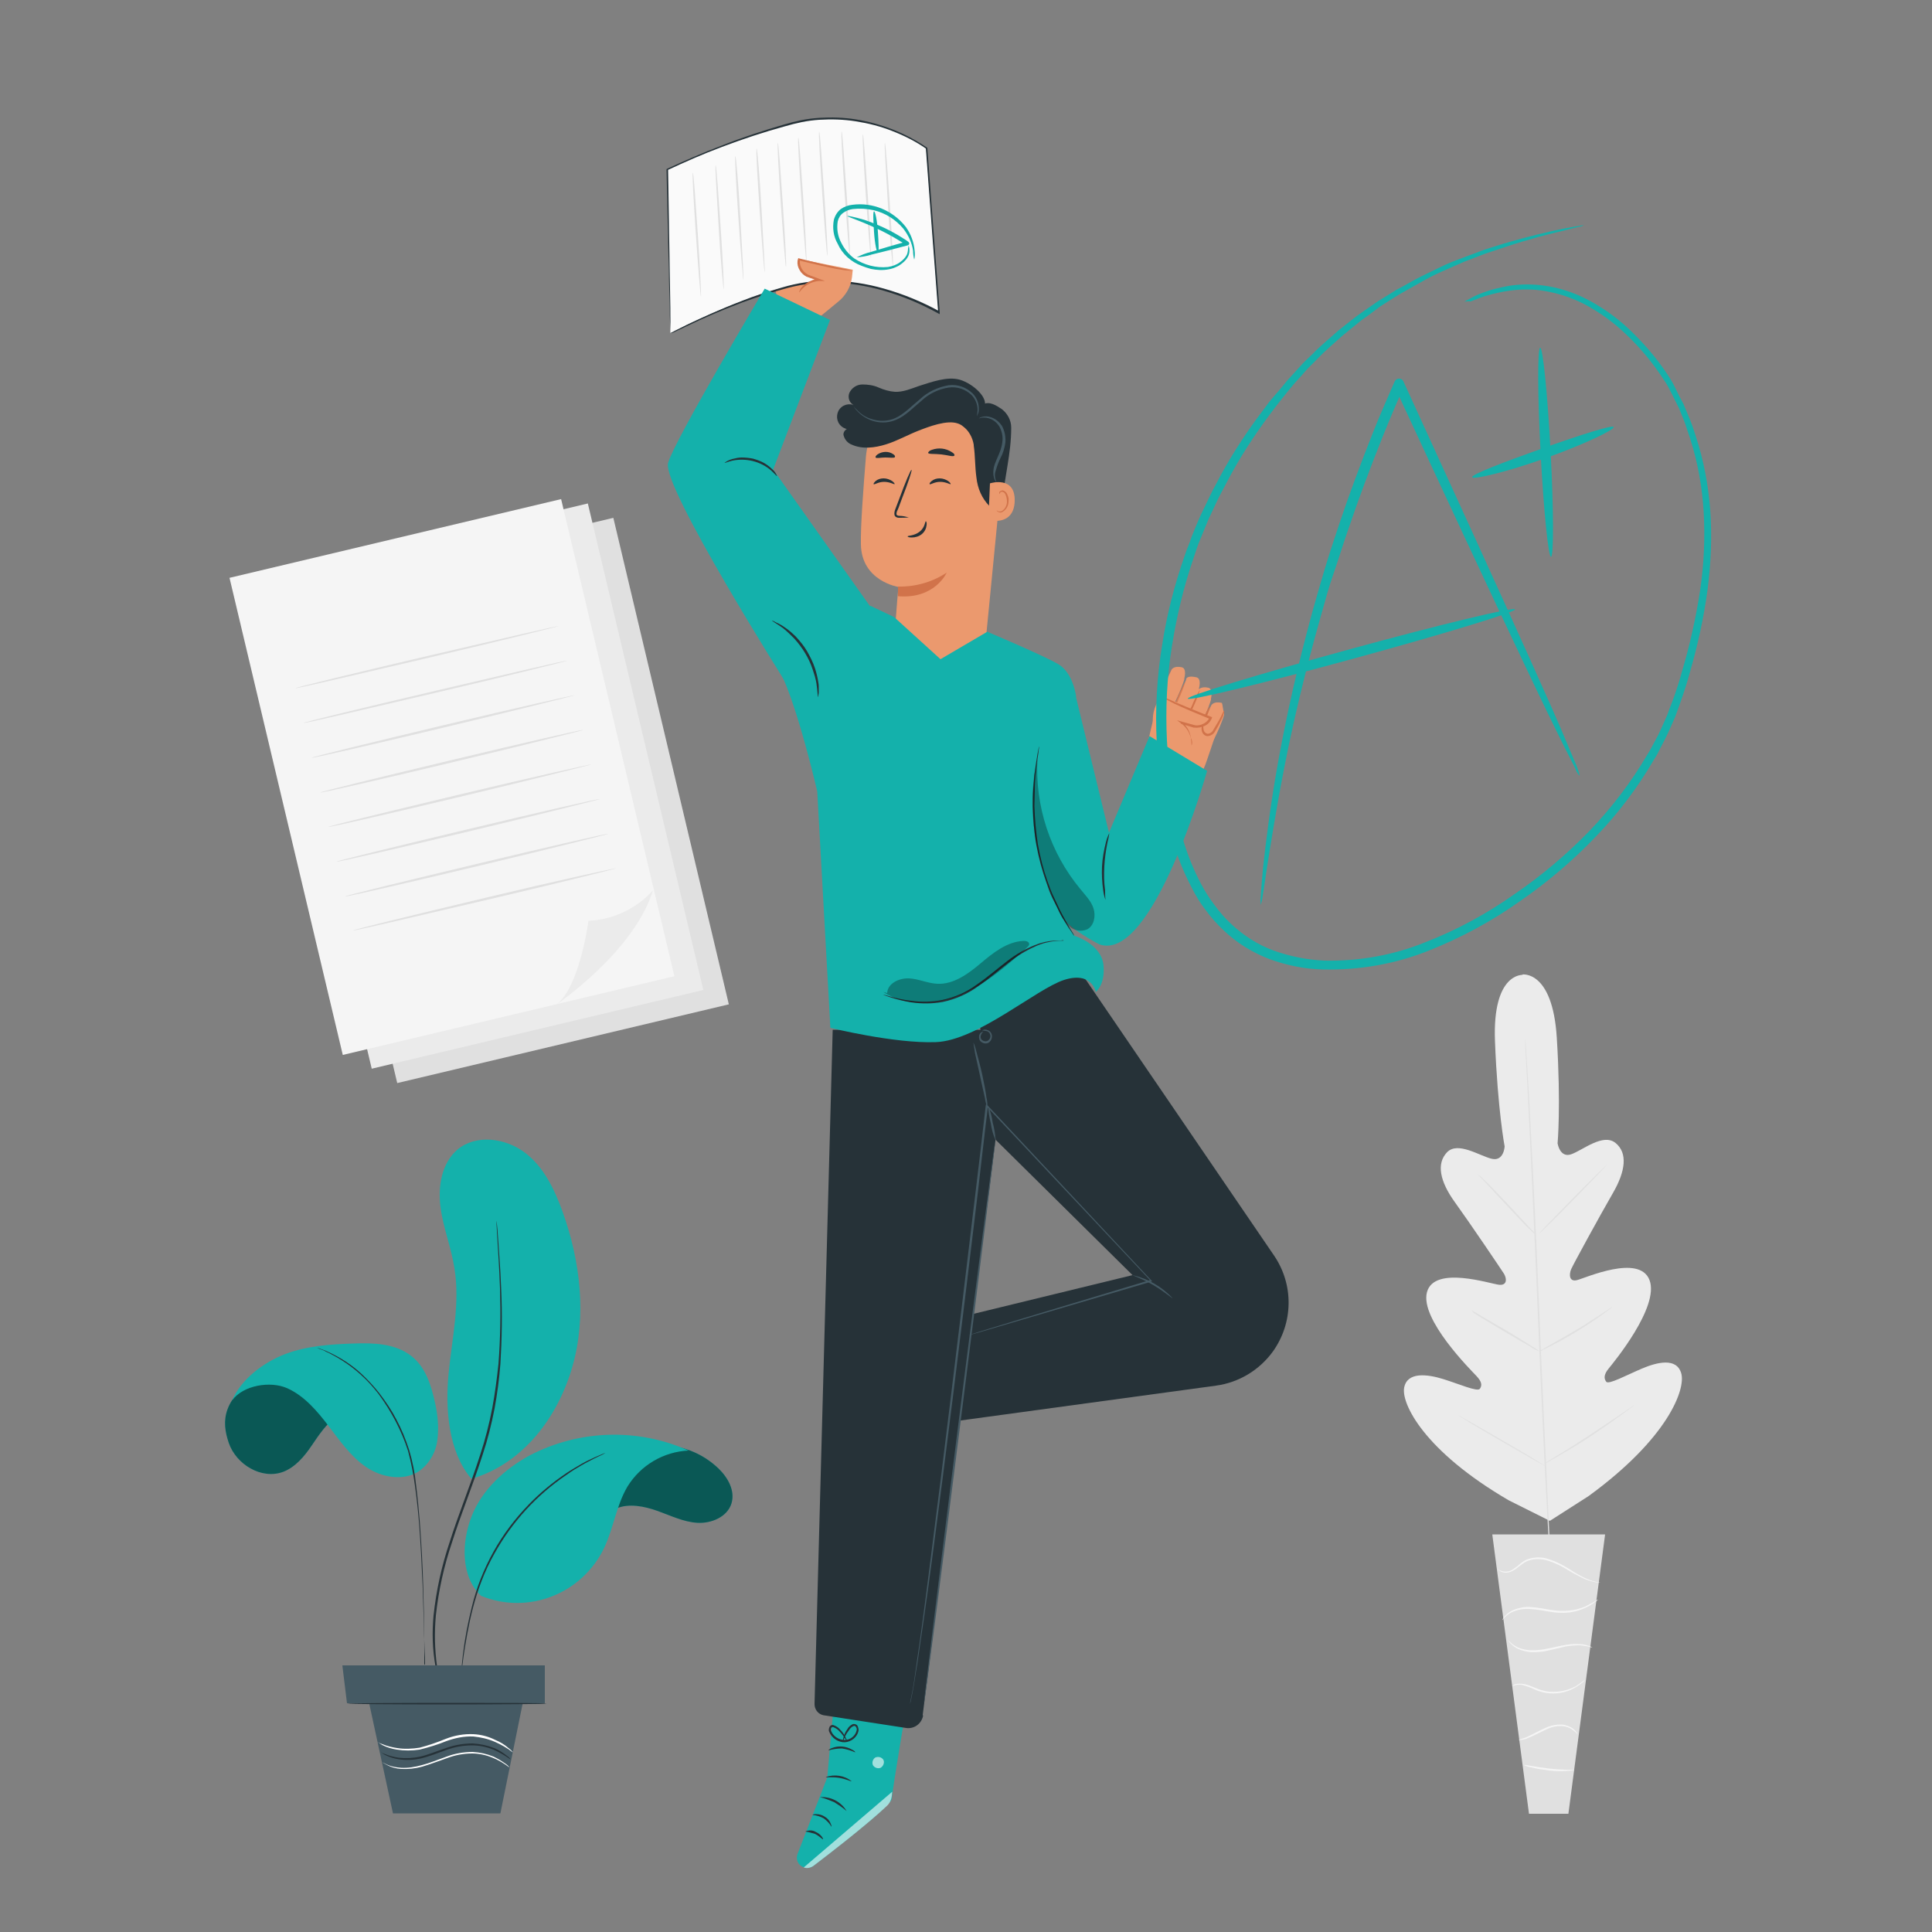 <?xml version="1.0" encoding="UTF-8"?> <!-- Generator: Adobe Illustrator 21.1.0, SVG Export Plug-In . SVG Version: 6.00 Build 0) --> <svg xmlns="http://www.w3.org/2000/svg" xmlns:xlink="http://www.w3.org/1999/xlink" id="Layer_1" x="0px" y="0px" viewBox="0 0 500 500" style="enable-background:new 0 0 500 500;" xml:space="preserve"><rect x="0" y="0" width="500" height="500" fill="#808080" stroke="none"/> <style type="text/css"> .st0{fill:#EBEBEB;} .st1{fill:#E0E0E0;} .st2{fill:#F5F5F5;} .st3{fill:#14B1AB;} .st4{opacity:0.6;} .st5{fill:#FFFFFF;} .st6{fill:#263238;} .st7{fill:#EB996E;} .st8{fill:#D1734A;} .st9{opacity:0.78;} .st10{fill:#455A64;} .st11{fill:#FAFAFA;} .st12{opacity:0.3;} .st13{opacity:0.5;} </style> <g id="freepik--background-complete--inject-34"> <path class="st0" d="M394.1,252.3c0,0-7.9-0.6-7.2,17.2s2.5,27.2,2.5,27.2s-0.2,3.9-3.3,3.2s-8.8-4.6-11.6-1.7s-1.9,7.5,2,12.9 s12,17.4,12.7,18.5s1,3.1-1.2,2.9s-16.8-5.1-18.7,1.9s11.4,20.2,12.8,21.7s1.5,2.4,0.9,3.3s-5.3-1.2-9.5-2.5s-9.3-1.9-10.1,2.2 s5.1,16.4,27.1,29.2l10.6,5.3l10-6.4c20.6-15,25.2-27.7,24-31.8s-6.2-2.9-10.2-1.2s-8.6,4.2-9.2,3.4s-0.7-1.8,0.6-3.4 s13.2-16,10.6-22.9s-16.7-0.5-18.8,0s-2-1.6-1.5-2.8s7.5-14,10.8-19.7s3.9-10.4,0.7-13s-8.4,1.8-11.4,2.9s-3.6-2.8-3.6-2.8 s0.9-9.6-0.2-27.3s-9-16.4-9-16.4"></path> <path class="st1" d="M394.7,268.2c0,0,0,0.1,0,0.4s0,0.6,0.1,1.1c0.1,1,0.2,2.4,0.3,4.2c0.2,3.6,0.6,8.9,0.9,15.4 c0.7,13,1.6,31,2.4,51s1.7,37.9,2.3,51c0.3,6.5,0.6,11.8,0.8,15.4c0.1,1.8,0.2,3.2,0.2,4.2c0,0.5,0,0.8,0,1.1c0,0.1,0,0.2,0,0.4 c0,0,0-0.1,0-0.4s0-0.6-0.1-1.1c-0.1-1-0.2-2.4-0.3-4.2c-0.2-3.6-0.6-8.9-0.9-15.4c-0.7-13-1.6-31.1-2.4-51s-1.7-37.9-2.3-51 c-0.3-6.5-0.6-11.8-0.8-15.4c-0.1-1.8-0.2-3.2-0.2-4.2c0-0.5,0-0.8,0-1.1C394.7,268.5,394.7,268.3,394.7,268.2z"></path> <path class="st1" d="M382.4,303.9c0.2,0.2,0.5,0.3,0.7,0.5c0.4,0.4,1,0.9,1.7,1.6c1.4,1.4,3.3,3.4,5.3,5.5l5.2,5.6l1.6,1.7 c0.2,0.2,0.4,0.4,0.5,0.6c-0.2-0.2-0.5-0.3-0.7-0.5c-0.4-0.4-1-0.9-1.7-1.6c-1.4-1.4-3.2-3.4-5.3-5.6l-5.2-5.6l-1.6-1.7 C382.7,304.3,382.5,304.1,382.4,303.9z"></path> <path class="st1" d="M398.4,319.2c-0.1-0.1,3.8-4.1,8.6-9s8.8-8.8,8.9-8.8s-3.8,4.1-8.6,9S398.4,319.3,398.4,319.2z"></path> <path class="st1" d="M398.3,349.8c0.2-0.2,0.5-0.3,0.7-0.5l2.1-1.2c1.7-1,4.1-2.3,6.8-3.9s4.9-3.1,6.6-4.2l2-1.3 c0.2-0.2,0.5-0.3,0.8-0.5c0,0-0.2,0.2-0.7,0.6s-1.1,0.8-1.9,1.4c-1.6,1.2-3.9,2.7-6.5,4.3s-5,2.9-6.8,3.8c-0.9,0.5-1.6,0.8-2.1,1 C398.9,349.7,398.6,349.8,398.3,349.8z"></path> <path class="st1" d="M380.8,339.1c0.3,0.1,0.5,0.2,0.7,0.4c0.5,0.2,1.1,0.6,1.9,1.1c1.6,0.9,3.8,2.2,6.2,3.6s4.6,2.8,6.2,3.8 c0.8,0.5,1.4,0.9,1.9,1.2c0.2,0.1,0.5,0.3,0.6,0.5c-0.3-0.1-0.5-0.2-0.7-0.3c-0.5-0.2-1.1-0.6-1.9-1.1c-1.6-0.9-3.8-2.2-6.2-3.6 s-4.6-2.8-6.2-3.7c-0.8-0.5-1.4-0.9-1.9-1.2C381.2,339.5,381,339.3,380.8,339.1z"></path> <path class="st1" d="M377.3,366.2c0.3,0.1,0.6,0.3,0.9,0.5l2.5,1.4c2.1,1.2,4.9,2.8,8,4.6s6,3.5,8,4.7l2.4,1.5 c0.3,0.2,0.6,0.4,0.9,0.6c-0.3-0.1-0.6-0.3-0.9-0.5l-2.5-1.4c-2.1-1.2-4.9-2.8-8-4.6s-6-3.5-8-4.7l-2.4-1.5 C377.9,366.6,377.6,366.4,377.3,366.2z"></path> <path class="st1" d="M399.5,378.9c0.3-0.2,0.6-0.4,0.9-0.6l2.6-1.6c2.2-1.3,5.2-3.2,8.4-5.3s6.1-4.1,8.2-5.5l2.5-1.7 c0.3-0.2,0.6-0.4,0.9-0.6c-0.3,0.3-0.5,0.5-0.9,0.7c-0.5,0.4-1.4,1.1-2.4,1.8c-2,1.5-4.9,3.5-8.2,5.7s-6.3,3.9-8.5,5.2 c-1.1,0.6-2,1.1-2.6,1.5C400.2,378.6,399.9,378.7,399.5,378.9z"></path> <polygon class="st1" points="415.4,397.1 386.2,397.1 395.7,469.4 405.9,469.4 "></polygon> <path class="st2" d="M387.7,406c0,0,0,0.1,0.2,0.3c0.2,0.2,0.4,0.4,0.7,0.5c1,0.4,2.2,0.2,3.1-0.4c1.2-0.6,2.2-1.9,3.8-2.5 c1.8-0.6,3.6-0.5,5.4,0.1c1.8,0.6,3.4,1.4,5,2.4c1.3,0.8,2.7,1.5,4.1,2.2c1,0.4,2,0.7,3,0.9c0.3,0,0.6,0.1,0.9,0.1 c0.2,0,0.3,0,0.3,0c-1.4-0.2-2.7-0.6-4-1.2c-1.4-0.7-2.7-1.4-4-2.3c-1.6-1-3.3-1.9-5.1-2.5c-1.8-0.7-3.8-0.7-5.7-0.1 c-0.8,0.3-1.5,0.8-2.1,1.3c-0.5,0.5-1.1,0.9-1.7,1.3c-0.8,0.6-1.9,0.8-2.9,0.5C388.3,406.5,387.9,406.3,387.7,406z"></path> <path class="st2" d="M388.8,419.3c0,0,0.2-0.3,0.7-0.8c0.7-0.7,1.5-1.2,2.3-1.5c1.3-0.5,2.7-0.7,4.1-0.6c1.7,0.1,3.4,0.4,5.1,0.7 c1.7,0.3,3.5,0.4,5.2,0.2c1.4-0.2,2.8-0.6,4.1-1.2c0.9-0.4,1.7-0.9,2.5-1.5c0.3-0.2,0.6-0.4,0.8-0.7c-1.1,0.7-2.2,1.3-3.4,1.9 c-1.3,0.5-2.6,0.9-4,1c-1.7,0.2-3.4,0.1-5.1-0.2c-1.7-0.3-3.4-0.6-5.1-0.7c-1.4-0.1-2.9,0.2-4.2,0.7c-0.9,0.4-1.7,0.9-2.4,1.7 c-0.2,0.2-0.3,0.4-0.4,0.6C388.8,419.1,388.8,419.2,388.8,419.3z"></path> <path class="st2" d="M412.1,426.4c-0.2-0.2-0.5-0.3-0.8-0.4c-0.8-0.3-1.6-0.5-2.4-0.5c-1.2-0.1-2.5,0-3.7,0.2 c-1.4,0.2-2.8,0.6-4.4,0.9c-1.4,0.3-2.9,0.5-4.4,0.5c-1.2,0-2.4-0.3-3.5-0.7c-1-0.5-1.9-1.1-2.6-2c0.1,0.3,0.3,0.5,0.5,0.8 c0.6,0.6,1.2,1.1,2,1.5c1.1,0.5,2.3,0.8,3.6,0.9c1.5,0,3-0.1,4.5-0.5c1.5-0.3,3-0.7,4.3-1c1.2-0.2,2.4-0.3,3.6-0.3 C410,425.9,411.1,426.1,412.1,426.4z"></path> <path class="st2" d="M391.3,436.4c0.9-0.4,1.9-0.5,2.8-0.3c1,0.3,2,0.6,3,1.1c3.5,1.6,7.5,1.4,10.8-0.6c0.6-0.4,1.2-0.8,1.8-1.3 c0.2-0.2,0.4-0.4,0.5-0.6c-0.8,0.6-1.6,1.2-2.4,1.7c-2.1,1.1-4.4,1.6-6.8,1.4c-2.8-0.2-4.9-1.8-6.8-2c-0.7-0.1-1.5-0.1-2.2,0.1 C391.5,436.2,391.3,436.4,391.3,436.4z"></path> <path class="st2" d="M393,450.3c0.8,0,1.7-0.1,2.4-0.5c1.5-0.5,3.3-1.6,5.4-2.5c1-0.4,2-0.6,3.1-0.6c0.9,0,1.7,0.2,2.5,0.6 c0.7,0.4,1.3,0.9,1.8,1.5c0-0.2-0.1-0.4-0.3-0.6c-0.4-0.5-0.8-0.9-1.4-1.2c-0.8-0.4-1.7-0.7-2.6-0.7c-1.1,0-2.2,0.2-3.3,0.6 c-2.2,0.9-4,2-5.4,2.6S393,450.2,393,450.3z"></path> <path class="st2" d="M394.4,456.8c0.6,0.3,1.2,0.5,1.9,0.6c1.5,0.4,3.1,0.6,4.6,0.8c1.6,0.2,3.1,0.2,4.7,0.1c0.7,0,1.3-0.1,1.9-0.2 c0-0.1-3,0-6.6-0.4S394.4,456.6,394.4,456.8z"></path> <rect x="86.7" y="142.4" transform="matrix(0.973 -0.231 0.231 0.973 -44.341 35.864)" class="st1" width="88.2" height="129.4"></rect> <rect x="80.1" y="138.7" transform="matrix(0.973 -0.231 0.231 0.973 -43.663 34.219)" class="st0" width="88.2" height="129.4"></rect> <rect x="72.9" y="137.6" transform="matrix(0.973 -0.231 0.231 0.973 -43.32 32.497)" class="st2" width="88.2" height="126.9"></rect> <path class="st0" d="M144.1,259.9c0,0,20-13.6,24.9-29.5c-4.3,4.8-10.3,7.6-16.7,7.9C152.3,238.2,150.1,255.2,144.1,259.9z"></path> <path class="st1" d="M144.6,162c0,0.1-15.2,3.9-34,8.3s-34.1,8-34.1,7.8s15.2-3.9,34-8.3S144.5,161.9,144.6,162z"></path> <path class="st1" d="M146.7,171c0,0.1-15.2,3.9-34,8.3s-34.1,8-34.1,7.8s15.2-3.9,34-8.3S146.7,170.8,146.7,171z"></path> <path class="st1" d="M148.8,179.9c0,0.1-15.2,3.9-34,8.4s-34.1,8-34.1,7.8s15.2-3.9,34-8.4S148.8,179.8,148.8,179.9z"></path> <path class="st1" d="M151,188.9c0,0.1-15.2,3.9-34,8.4s-34.1,8-34.1,7.8s15.2-3.9,34-8.4S150.9,188.7,151,188.9z"></path> <path class="st1" d="M153.1,197.8c0,0.1-15.2,3.9-34,8.4S85,214.2,85,214s15.2-3.9,34-8.4S153.1,197.7,153.1,197.8z"></path> <path class="st1" d="M155.2,206.8c0,0.1-15.2,3.9-34,8.4s-34.1,8-34.1,7.8s15.2-3.9,34-8.4S155.2,206.6,155.2,206.8z"></path> <path class="st1" d="M157.4,215.8c0,0.1-15.2,3.9-34,8.4s-34.1,8-34.1,7.8s15.2-3.9,34-8.4S157.3,215.6,157.4,215.8z"></path> <path class="st1" d="M159.5,224.7c0,0.1-15.2,3.9-34,8.3s-34.1,8-34.1,7.8s15.2-3.9,34-8.4S159.4,224.6,159.5,224.7z"></path> </g> <g id="freepik--Character--inject-34"> <path class="st3" d="M216.4,434.3l-2.3,25.7l-7.7,19.8c-0.5,1.4,0.1,2.9,1.5,3.4c0.1,0,0.1,0,0.2,0.1l0,0c0.8,0.3,1.7,0.1,2.4-0.4 c4.3-3.3,20.2-15.5,20.3-17.4c0.1-2.2,4.3-27,4.3-27L216.4,434.3z"></path> <g class="st4"> <path class="st5" d="M208,483.3l22.9-19.6l-0.1,1.1c-0.1,0.9-0.5,1.8-1.2,2.5c-1.8,1.7-7,6.4-19.1,15.6 C209.8,483.4,208.8,483.6,208,483.3z"></path> </g> <g class="st4"> <path class="st5" d="M226.6,454.8c-0.7,0.4-1,1.3-0.7,2c0.4,0.7,1.3,1,2,0.7c0.7-0.4,1.1-1.4,0.7-2.1c-0.5-0.7-1.4-0.9-2.2-0.5"></path> </g> <path class="st6" d="M215.2,472.8c-0.5-0.9-1.2-1.6-2-2.2c-0.9-0.5-1.9-0.8-2.9-0.9c0-0.1,0.3-0.2,0.9-0.2c0.8,0,1.6,0.2,2.3,0.7 c0.7,0.4,1.2,1,1.5,1.8C215.2,472.4,215.2,472.7,215.2,472.8z"></path> <path class="st6" d="M213,476c-0.1,0.1-0.9-0.8-2.1-1.4c-0.8-0.2-1.6-0.5-2.5-0.6c0.9-0.4,1.9-0.4,2.7,0.1 C212.5,474.7,213.1,475.9,213,476z"></path> <path class="st6" d="M219.1,468.7c-1-0.9-2.1-1.6-3.2-2.3c-1.2-0.5-2.4-1-3.7-1.3C215,464.9,217.7,466.3,219.1,468.7z"></path> <path class="st6" d="M220.4,461c-0.1,0.1-1.4-0.6-3.3-0.9s-3.3,0-3.4-0.2C216,459.1,218.6,459.5,220.4,461L220.4,461z"></path> <path class="st6" d="M221.3,453.5c-1.1-0.5-2.2-0.8-3.4-1c-1.2,0-2.4,0.2-3.5,0.5c0-0.1,0.3-0.4,0.9-0.6c1.7-0.7,3.6-0.5,5.2,0.4 C221.1,453.1,221.4,453.4,221.3,453.5z"></path> <path class="st6" d="M218.1,451c0-0.3,0-0.7,0.1-1c0.2-0.9,0.5-1.7,1.1-2.5c0.3-0.6,0.8-1,1.4-1.3c0.4-0.1,0.9,0,1.2,0.4 c0.2,0.4,0.3,0.8,0.3,1.2c-0.3,1.8-1.9,3-3.6,3.1c-1.8,0-3.3-1.1-4-2.7c-0.2-0.4-0.1-0.9,0.1-1.3c0.2-0.4,0.7-0.6,1.1-0.4 c0.6,0.2,1.2,0.6,1.6,1.1c0.6,0.6,1.2,1.4,1.5,2.2c0.2,0.3,0.3,0.6,0.3,0.9c-0.6-1-1.3-2-2.1-2.8c-0.4-0.4-0.9-0.7-1.4-0.9 c-0.2-0.1-0.5,0-0.6,0.2c-0.1,0.3-0.1,0.6,0,0.8c0.6,1.4,2,2.3,3.5,2.3c1.5,0,2.8-1.1,3.1-2.5c0.1-0.3,0-0.6-0.2-0.9 c-0.1-0.2-0.4-0.3-0.6-0.2c-0.5,0.2-0.9,0.6-1.2,1.1C218.9,448.8,218.4,449.9,218.1,451z"></path> <path class="st7" d="M316.8,184.7c0,0.1,0,0.2,0,0.3c-0.4,1.6-3.1,8.1-4,8.1s-3.1-1.4-2.9-2.4s3.6-8.2,3.6-8.2s0.6-1.1,2.7-0.6 C316.4,182.1,316.7,185,316.8,184.7z"></path> <path class="st7" d="M313.4,180.8c0,0,0,0.1,0,0.3c-0.4,1.6-3.1,8.1-4,8.1s-3.1-1.4-2.9-2.4s3.6-8.2,3.6-8.2s0.6-1.1,2.7-0.6 C314,178.4,313.4,180.8,313.4,180.8z"></path> <path class="st7" d="M310.3,178.1c0,0,0,0.1,0,0.3c-0.4,1.6-3.1,8.1-4,8.1s-3.1-1.4-2.9-2.4s3.6-8.2,3.6-8.2 c-0.1,0.2-0.3-1.3,2.7-0.6C311,175.7,310.3,178.1,310.3,178.1z"></path> <path class="st7" d="M306.5,175.5c0,0,0,0.1,0,0.3c-0.4,1.6-3.1,8.1-4,8.1s-3.1-1.4-2.9-2.4s3.6-8.2,3.6-8.2s0.6-1.1,2.7-0.6 C307.2,173.1,306.5,175.5,306.5,175.5z"></path> <path class="st8" d="M310.5,188.9c0.6-1,1.2-2,1.6-3.1c0.5-1,0.9-2.1,1.1-3.2c-0.7,1-1.2,2-1.6,3.1 C311.1,186.7,310.8,187.7,310.5,188.9z"></path> <path class="st8" d="M306.6,187.4c0.9-1.4,1.6-2.9,2.2-4.4c0.7-1.5,1.3-3,1.8-4.6c-0.9,1.4-1.6,2.9-2.2,4.4 C307.6,184.2,307.1,185.8,306.6,187.4z"></path> <g class="st9"> <path class="st8" d="M302.8,185.5c0.9-1.4,1.6-2.9,2.2-4.5c0.7-1.5,1.3-3,1.8-4.6c-0.9,1.4-1.6,2.9-2.2,4.4 C303.9,182.3,303.2,183.9,302.8,185.5z"></path> </g> <path class="st7" d="M311.9,198c0.2-0.4,2.8-8.2,2.8-8.2l-15-7.4c-0.8,1-3.1,11.9-3.1,11.9l0.5,3.7c0,0,11.4,6.5,11.7,6.6 S311.9,198,311.9,198z"></path> <path class="st7" d="M300.2,194.6l-1.5-5.6c-0.7-2.5-0.4-5.1,0.9-7.4l0.9-1.7l12.7,5.8c0,0-3,4.2-6.2,1.9l2.5,4.8L300.2,194.6z"></path> <path class="st8" d="M308.4,192.9c-0.1,0,0-0.7-0.2-1.8c-0.3-1.5-1.2-2.9-2.4-3.8l-1.2-0.9l1.4,0.4l3.3,0.9h-0.1 c1.5,0.2,2.9-0.5,3.7-1.7c0.1-0.1,0.1-0.2,0.1-0.3l0.2,0.4c-3.7-1.5-7-2.9-9.3-4c-1.2-0.6-2.1-1.1-2.7-1.4 c-0.3-0.2-0.7-0.4-0.9-0.6c1.3,0.5,2.6,1,3.8,1.6c2.4,1,5.7,2.4,9.3,3.8l0.3,0.1l-0.1,0.3c0,0.1-0.1,0.3-0.2,0.4 c-0.4,0.8-1.1,1.4-2,1.7c-0.7,0.3-1.6,0.4-2.4,0.3h-0.1l-3.3-1l0.2-0.5c1.3,1,2.2,2.5,2.4,4.2C308.6,191.7,308.6,192.4,308.4,192.9 z"></path> <path class="st8" d="M311.4,187.3c0.1,0-0.1,0.7,0.1,1.6c0.1,0.5,0.5,0.9,1,1c0.6,0,1.2-0.4,1.5-1c0.8-1.4,1.6-2.6,2-3.5 s0.7-1.5,0.8-1.5s0,0.7-0.4,1.7c-0.6,1.3-1.2,2.5-1.9,3.6c-0.4,0.8-1.2,1.3-2.1,1.3c-0.8-0.1-1.3-0.8-1.4-1.5 c-0.1-0.4,0-0.9,0.1-1.3C311.3,187.4,311.4,187.3,311.4,187.3z"></path> <path class="st7" d="M259.5,120.8l-4.4,45c-0.4,3.6-3.5,6.2-7.1,5.9l-10.3-0.8c-3.6-0.3-6.3-3.4-6.1-7c0.3-5.4,0.9-12,0.9-12 s-9.6-1.5-9.7-11.1c-0.1-4.6,0.6-14,1.3-22.6c0.8-9.5,8.7-16.7,18.1-16.7h0.6c9.8,0.6,17.3,9,16.7,18.8 C259.5,120.4,259.5,120.6,259.5,120.8z"></path> <path class="st8" d="M232.4,151.8c4.4,0.1,8.8-1.1,12.6-3.6c0,0-3,6.9-12.6,6.1L232.4,151.8z"></path> <path class="st6" d="M226.1,125.3c0.2,0.2,1.2-0.6,2.7-0.6s2.6,0.7,2.7,0.6s-0.1-0.4-0.6-0.8c-0.6-0.4-1.4-0.7-2.2-0.7 c-0.8,0-1.5,0.2-2.1,0.7C226.2,124.9,226,125.2,226.1,125.3z"></path> <path class="st6" d="M240.6,125.3c0.2,0.2,1.2-0.6,2.7-0.6s2.6,0.7,2.7,0.6s-0.1-0.4-0.6-0.8c-0.6-0.4-1.4-0.7-2.2-0.7 c-0.8,0-1.5,0.2-2.1,0.7C240.6,124.9,240.5,125.2,240.6,125.3z"></path> <path class="st6" d="M235.2,133.9c-0.8-0.2-1.6-0.4-2.4-0.4c-0.4,0-0.7-0.1-0.8-0.4c0-0.4,0.1-0.8,0.3-1.1c0.4-0.9,0.7-1.9,1.1-2.9 c1.6-4.1,2.7-7.4,2.5-7.5s-1.6,3.2-3.1,7.3l-1.1,2.9c-0.2,0.5-0.3,1-0.2,1.5c0.1,0.3,0.3,0.5,0.6,0.6c0.2,0.1,0.4,0.1,0.6,0.1 C233.6,134,234.4,134,235.2,133.9z"></path> <path class="st6" d="M239.6,134.9c-0.2,0-0.2,1.6-1.6,2.7s-3.1,1-3.1,1.2s0.4,0.3,1.1,0.3c0.9,0,1.9-0.3,2.6-0.9 c0.7-0.6,1.1-1.4,1.2-2.3C239.9,135.3,239.7,134.9,239.6,134.9z"></path> <path class="st6" d="M240.2,117.2c0.1,0.4,1.6,0.2,3.4,0.4s3.1,0.7,3.4,0.3c0.1-0.2-0.1-0.6-0.7-0.9c-1.5-1-3.4-1.2-5.1-0.6 C240.5,116.6,240.2,117,240.2,117.2z"></path> <path class="st6" d="M226.6,118.4c0.3,0.3,1.3,0,2.5,0s2.3,0.2,2.5-0.1c0.1-0.2,0-0.5-0.5-0.8c-1.2-0.8-2.8-0.7-4,0.1 C226.7,117.9,226.5,118.2,226.6,118.4z"></path> <path class="st6" d="M249.1,110.2L249.1,110.2c1.6,1.2,2.6,3,2.9,4.9c0,0.1,0,0.1,0,0.2c0.4,2.7,0.3,5.5,0.7,8.3 c0.3,2.8,1.4,5.4,3.4,7.4c0.8,0.8,2.3,1.3,3,0.4c0.2-0.4,0.3-0.8,0.3-1.3c0.5-6.6,2.3-12.5,2.3-19.4c0-1.9-0.9-3.6-2.4-4.8 c-1.5-1-3.2-2.1-4.8-1.3s-3.7,3.8-4.9,5"></path> <path class="st7" d="M256.2,125.1c0.2-0.1,6.6-2,6.4,4.6c-0.2,6.6-6.8,5-6.8,4.8S256.2,125.1,256.2,125.1z"></path> <path class="st8" d="M258,132.1c0,0,0.1,0.1,0.3,0.2c0.3,0.1,0.6,0.1,0.9,0c0.9-0.5,1.4-1.5,1.4-2.5c0-0.6-0.1-1.1-0.3-1.6 c-0.1-0.4-0.4-0.8-0.8-0.9c-0.3-0.1-0.6,0-0.7,0.3c-0.1,0.2-0.1,0.3-0.1,0.3s-0.1-0.1-0.1-0.4c0-0.2,0.1-0.3,0.3-0.4 c0.2-0.1,0.4-0.2,0.6-0.2c0.5,0.1,1,0.5,1.2,1.1c0.3,0.6,0.4,1.2,0.3,1.8c0,1.2-0.7,2.3-1.8,2.8c-0.3,0.1-0.7,0-1-0.2 C258,132.3,257.9,132.1,258,132.1z"></path> <path class="st6" d="M254.6,105.7c1.6-2.6-2.8-6.4-6.1-7.4s-7.5,0.6-10.7,1.6c-2,0.7-4.1,1.6-6.2,1.5c-1.4-0.1-2.8-0.5-4.2-1.1 c-1.3-0.6-2.8-0.8-4.2-0.8c-1.5,0-2.8,0.9-3.4,2.2c-0.5,1.3,0.1,2.7,1.3,3.2c0.1,0,0.2,0.1,0.3,0.1c-1.6-0.8-3.5-0.3-4.4,1.3 c-0.8,1.6-0.3,3.5,1.3,4.4c0.7,0.4,1.5,0.5,2.2,0.3c-0.9-0.7-2.4,0.5-2.2,1.6c0.3,1.2,1.1,2.1,2.2,2.5c2.7,1.2,5.9,0.8,8.8-0.1 s5.5-2.4,8.3-3.5s7.5-2.9,10.3-1.9c2.1,0.7,3.5,3.2,4.7,2.7c1.1-0.6,1.9-1.7,2.1-2.9C254.9,108.2,254.9,106.9,254.6,105.7"></path> <path class="st10" d="M220.7,104.9c0.1,0,0.3,0.5,1.1,1.2c1,1.1,2.3,1.9,3.6,2.3c2,0.7,4.3,0.7,6.3-0.2c2.2-1,4.1-3,6.4-4.9 c2-1.9,4.6-3.1,7.4-3.6c2.3-0.3,4.6,0.5,6.3,2.2c1.1,1.2,1.6,2.7,1.5,4.2c0,0.4-0.1,0.8-0.3,1.2c-0.1,0.3-0.2,0.4-0.2,0.4 c0.1-0.5,0.2-1.1,0.2-1.6c0-1.5-0.6-2.9-1.6-3.9c-1.6-1.5-3.7-2.2-5.9-1.9c-2.6,0.4-5.1,1.6-7,3.4c-2.2,1.8-4.1,3.9-6.5,4.9 c-3.6,1.6-7.8,0.5-10.4-2.5c-0.3-0.3-0.5-0.6-0.7-1C220.7,105,220.6,104.9,220.7,104.9z"></path> <path class="st10" d="M257.9,124.8c0,0-0.3-0.2-0.5-0.7c-0.3-0.7-0.4-1.6-0.3-2.4c0.1-2.1,2-4.4,2.3-7.3c0.2-1.4-0.1-2.7-0.7-3.9 c-0.6-1-1.4-1.7-2.4-2.1c-0.7-0.3-1.5-0.4-2.2-0.3c-0.5,0.1-0.8,0.2-0.8,0.2s0.2-0.2,0.8-0.4c0.8-0.2,1.6-0.2,2.4,0.1 c1.2,0.4,2.1,1.2,2.8,2.2c0.7,1.3,1,2.8,0.9,4.3c-0.2,1.4-0.6,2.8-1.3,4.1c-0.5,1-0.9,2.1-1.2,3.2 C257.3,122.8,257.5,123.9,257.9,124.8z"></path> <path class="st7" d="M201.3,77.8c-0.4-0.3-1.6-11-1.6-11l9-5.3l14,3.2l-2.8,7.8l-14.4,7.5L201.3,77.8z"></path> <path class="st11" d="M173.5,86.2c0,0,22.6-11.8,37.1-13.3c16.1-1.7,32.3,7.9,32.3,7.9l-3.2-42.5c0,0-15.1-11.3-34.4-6.5 c-16.3,4.1-32.7,12-32.7,12L173.5,86.2z"></path> <path class="st6" d="M173.5,86.2v-0.7l-0.1-2.2c-0.1-2-0.1-4.8-0.2-8.4c-0.2-7.4-0.4-18-0.7-31v-0.1l0.1-0.1c4.3-2,9.1-4.1,14.1-6 c5.3-2.1,10.8-3.9,16.3-5.5l2.2-0.6l2.2-0.5c1.5-0.3,3.1-0.5,4.6-0.6c3.2-0.2,6.4-0.1,9.5,0.4c3.2,0.5,6.4,1.4,9.5,2.6 c3.1,1.2,6.1,2.8,8.9,4.7l0.1,0.1v0.1c0,0.4,0.1,0.9,0.1,1.3c1.1,14.6,2.1,28.5,3.1,41.2v0.4l-0.4-0.2c-4.5-2.5-9.3-4.5-14.2-5.9 c-4.5-1.3-9.1-2-13.8-2.1c-4.2,0-8.3,0.6-12.3,1.8c-3.7,1-7.1,2.2-10.2,3.3c-6.1,2.3-10.8,4.4-13.9,5.9l-3.6,1.7l-0.9,0.4 L173.5,86.2l0.3-0.1l0.9-0.5c0.8-0.4,2-1,3.6-1.8c3.2-1.5,7.9-3.7,13.9-6c3-1.2,6.4-2.3,10.2-3.4c4-1.2,8.2-1.8,12.4-1.8 c4.7,0.1,9.5,0.8,14,2.1c5,1.4,9.8,3.4,14.4,5.9l-0.4,0.2c-1-12.7-2-26.6-3.1-41.2l-0.1-1.3l0.1,0.2c-2.7-1.9-5.7-3.4-8.8-4.6 c-3-1.2-6.2-2-9.4-2.5c-3.1-0.5-6.3-0.6-9.5-0.4c-1.5,0.1-3,0.3-4.5,0.6l-2.2,0.5l-2.2,0.6c-5.5,1.5-10.9,3.3-16.2,5.3 c-5.1,1.9-9.8,4-14.1,6l0.1-0.2c0.2,13,0.4,23.5,0.5,30.9c0.1,3.7,0.1,6.5,0.1,8.5v2.2C173.5,86,173.5,86.2,173.5,86.2z"></path> <path class="st1" d="M231.1,69.1c-0.1,0-0.8-7.2-1.3-16s-1-16.1-0.8-16.1s0.7,7.2,1.3,16S231.2,69.1,231.1,69.1z"></path> <path class="st1" d="M225.4,66.9c-0.1,0-0.7-7.2-1.3-16s-1-16-0.8-16.1s0.7,7.2,1.3,16S225.5,66.8,225.4,66.9z"></path> <path class="st1" d="M219.9,66.1c-0.1,0-0.7-7.2-1.3-16s-1-16.1-0.8-16.1s0.7,7.2,1.3,16S220.1,66.1,219.9,66.1z"></path> <path class="st1" d="M208.7,67.7c-0.1,0-0.7-7.2-1.3-16s-1-16-0.8-16.1s0.7,7.2,1.3,16S208.8,67.6,208.7,67.7z"></path> <path class="st1" d="M203.4,69.1c-0.1,0-0.7-7.2-1.3-16s-1-16.1-0.8-16.1s0.7,7.2,1.3,16S203.6,69.1,203.4,69.1z"></path> <path class="st1" d="M197.9,70.5c-0.1,0-0.7-7.2-1.3-16s-1-16.1-0.8-16.1s0.8,7.2,1.3,16S198,70.5,197.9,70.5z"></path> <path class="st1" d="M187.3,74.9c-0.1,0-0.8-7.2-1.3-16s-1-16-0.8-16.1s0.7,7.2,1.3,16S187.4,74.9,187.3,74.9z"></path> <path class="st1" d="M192.4,72.5c-0.1,0-0.7-7.2-1.3-16s-1-16.1-0.8-16.1s0.8,7.2,1.3,16S192.5,72.5,192.4,72.5z"></path> <path class="st1" d="M181.4,76.8c-0.1,0-0.7-7.2-1.3-16s-1-16-0.8-16.1s0.7,7.2,1.3,16S181.5,76.8,181.4,76.8z"></path> <path class="st1" d="M214.1,66.2c-0.1,0-0.7-7.2-1.3-16s-1-16-0.8-16.1s0.7,7.2,1.3,16S214.3,66.2,214.1,66.2z"></path> <path class="st3" d="M221.7,66.6c1.2-0.6,2.4-1.1,3.7-1.4c2.3-0.7,5.6-1.7,9.3-2.7l-0.1,0.9l-1.5-0.9c-7.2-4.5-13.9-6.3-13.8-6.6 c0-0.1,1.7,0.2,4.4,1c3.5,1.2,6.8,2.7,9.9,4.7c0.5,0.3,1,0.6,1.5,1c0.2,0.2,0.3,0.5,0.1,0.7c-0.1,0.1-0.2,0.2-0.3,0.2 c-3.7,1-7,1.8-9.4,2.4C224.3,66.3,223,66.5,221.7,66.6z"></path> <path class="st3" d="M227.2,65.4c-0.3,0-0.8-2.3-1-5.3s-0.3-5.4,0-5.4s0.8,2.3,1,5.3S227.5,65.4,227.2,65.4z"></path> <path class="st3" d="M235.1,63.5c0,0,0.1,0.2,0.2,0.6c0.1,0.6,0.1,1.2-0.1,1.8c-0.3,0.9-1,1.7-1.8,2.3c-0.5,0.4-1,0.7-1.5,0.9 c-0.6,0.3-1.3,0.5-1.9,0.6c-1.5,0.3-3.1,0.2-4.6-0.1c-0.8-0.2-1.6-0.5-2.4-0.8c-2.7-1-5-3-6.2-5.7c-1.1-1.9-1.4-4.1-1-6.2 c0.3-1.1,0.9-2.1,1.8-2.8c0.9-0.6,1.9-1,3-1.1c5.3-0.7,10.5,1.5,13.8,5.7c1.3,1.8,2.1,3.9,2.3,6.1c0.1,0.8,0.1,1.6-0.1,2.4 c-0.2-0.8-0.3-1.5-0.3-2.3c-0.3-2.1-1.2-4-2.5-5.7c-2-2.4-4.7-4.1-7.7-4.8c-1.8-0.4-3.6-0.5-5.4-0.3c-0.9,0.1-1.8,0.5-2.5,1 c-0.7,0.5-1.2,1.3-1.4,2.2c-0.3,1.9,0,3.8,0.9,5.5c0.8,1.6,1.9,3,3.4,4.1c2.6,1.7,5.6,2.5,8.7,2.2c1.2-0.2,2.3-0.6,3.2-1.3 c0.7-0.5,1.3-1.1,1.7-1.9c0.2-0.5,0.3-1.1,0.3-1.6C235.1,64,235.1,63.8,235.1,63.5z"></path> <path class="st7" d="M212.4,81.8l4.5-3.7c2-1.6,3.3-3.9,3.6-6.4l0.2-1.9l-13.6-2.7c0,0-1.3,4.1,3.8,5.1c-4.5,2-6.2,6-7.4,10.5 L212.4,81.8z"></path> <path class="st8" d="M206.8,75.7c0.1,0,0.4-0.6,1.2-1.3c1.1-1,2.6-1.6,4.1-1.7h1.4l-1.4-0.5l-3.2-1.2h0.1c-1.3-0.7-2.1-2.1-2-3.5 c0-0.1,0-0.2,0.1-0.3l-0.4,0.2c3.8,0.9,7.2,1.7,9.8,2.2c1.3,0.2,2.3,0.4,3,0.4c0.4,0.1,0.7,0.1,1.1,0.1c-1.3-0.4-2.7-0.7-4-0.9 c-2.5-0.5-5.9-1.4-9.7-2.3l-0.3-0.1l-0.1,0.3c0,0.1-0.1,0.3-0.1,0.4c-0.1,0.9,0.1,1.7,0.6,2.5c0.4,0.7,1,1.2,1.7,1.6l0,0l0,0 l3.2,1.1l0.1-0.5c-1.7,0.1-3.2,0.8-4.4,2C207.3,74.5,206.9,75.1,206.8,75.7z"></path> <path class="st6" d="M238.8,443.8l19.5-154l-3.7-23.3h-39.1L210.8,441c0,1.4,0.9,2.6,2.3,2.9l21.4,3.3c2.1,0.3,4-1.1,4.4-3.2 C238.8,443.9,238.8,443.9,238.8,443.8z"></path> <path class="st6" d="M257.7,295l35.4,35l-50.9,12.4l3.6,25.6l68.9-9.4c5.9-0.8,11.2-4,14.7-8.8l0,0c5.3-7.4,5.5-17.3,0.3-24.9 L276,246.2l-24,7.8L257.7,295z"></path> <path class="st10" d="M255.7,286.1c0.6,1.4,1,2.9,1.2,4.4c0.4,1.5,0.7,3,0.7,4.5c-0.6-1.4-1-2.9-1.2-4.4 C256,289.1,255.8,287.6,255.7,286.1z"></path> <path class="st10" d="M250.6,345.6c0,0,0.3-0.1,0.8-0.3l2.5-0.8l9.5-2.9l34.5-10.4l-0.1,0.3l-42.5-45.2l0.4-0.1 c-0.9,7.1-1.7,14.5-2.6,22.1c-4.4,36.7-8.5,69.9-11.7,93.9c-1.6,12-3,21.7-4,28.4c-0.6,3.3-0.9,5.9-1.3,7.7l-0.4,2 c-0.1,0.4-0.2,0.7-0.2,0.7c0-0.2,0.1-0.5,0.1-0.7c0.1-0.5,0.2-1.1,0.4-2c0.4-1.7,0.7-4.4,1.2-7.7c1-6.7,2.3-16.4,3.8-28.4 c3.1-24,7.1-57.2,11.5-93.9c0.9-7.6,1.8-15,2.6-22.1l0.1-0.5l0.4,0.4l42.4,45.3l0.2,0.2l-0.3,0.1l-34.6,10.2l-9.5,2.8l-2.5,0.7 L250.6,345.6z"></path> <path class="st10" d="M239.1,440.9c-0.1,0,3.9-32.7,9-73s9.4-73,9.5-72.9s-3.9,32.7-9,73S239.3,440.9,239.1,440.9z"></path> <path class="st10" d="M251.9,269.8c0.4,0.8,0.6,1.6,0.8,2.4c0.4,1.5,1,3.6,1.5,5.9s0.9,4.4,1.1,6c0.2,0.8,0.3,1.7,0.2,2.5 c-0.3-0.8-0.5-1.6-0.6-2.4c-0.4-1.7-0.8-3.7-1.3-5.9l-1.3-5.9C252.2,271.4,252,270.6,251.9,269.8z"></path> <path class="st10" d="M254.2,266.7c0,0,0.5-0.5,1.4-0.1c0.6,0.2,1,0.7,1.1,1.3c0.1,0.7-0.2,1.5-0.8,1.9c-0.6,0.4-1.4,0.3-2-0.2 c-0.5-0.4-0.6-1-0.5-1.6c0.1-0.4,0.3-0.7,0.7-0.9c0.2-0.1,0.4-0.1,0.4-0.1s-0.5,0.3-0.7,1.1c-0.1,0.4,0.1,0.9,0.4,1.1 c0.4,0.3,1,0.4,1.5,0.1c0.4-0.3,0.7-0.8,0.6-1.4c-0.1-0.4-0.3-0.8-0.8-1C255.1,266.8,254.6,266.7,254.2,266.7z"></path> <path class="st10" d="M303.5,336c-0.1,0.1-2.1-1.7-5-3.4s-5.4-2.5-5.4-2.6C297.1,330.9,300.7,333,303.5,336L303.5,336z"></path> <path class="st3" d="M214.9,266l-3.4-61.2c0,0-5.1-22.1-9.6-30.9l23.4-17.1l6.1,2.9l12,10.9l12.1-7.1c0,0,14.5,6.1,18.4,8.4 s4.6,8.4,4.6,8.4s-12.6,22.2-13,30.9s12.6,31,12.6,31s7.1,2.1,7.5,7.8c0.4,4.9-2,6.7-2,6.7s-1-5.4-8.2-3.1s-22.4,15.7-33.2,16.1 S214.9,266,214.9,266z"></path> <path class="st3" d="M277.8,177.7l9.2,37.8l10.5-25l14.9,9c0,0-14,49.8-27.9,44.9c0,0-8.6-4.4-9.7-7.5s-17.1-25.7-17.1-25.7 L277.8,177.7z"></path> <path class="st6" d="M278,242.2c0,0-0.1-0.1-0.3-0.4l-0.8-1.2c-0.4-0.5-0.8-1.2-1.3-2s-1-1.7-1.5-2.7s-1.1-2.2-1.7-3.4 s-1.1-2.6-1.6-4.1c-1.1-3.1-2-6.4-2.6-9.7c-0.6-3.3-0.8-6.6-0.9-10c0-1.5,0-3,0.1-4.4s0.2-2.6,0.3-3.8c0.3-2.3,0.6-4.2,0.8-5.4 c0.1-0.6,0.2-1.1,0.3-1.5c0-0.2,0.1-0.3,0.1-0.5c0,0.2,0,0.3,0,0.5c-0.1,0.4-0.1,0.9-0.2,1.5c-0.2,1.3-0.5,3.1-0.7,5.4 c-0.1,1.1-0.2,2.4-0.2,3.8s-0.1,2.8-0.1,4.3c0.1,3.3,0.4,6.6,0.9,9.9c0.6,3.3,1.4,6.5,2.5,9.6c0.5,1.4,1,2.8,1.6,4s1.1,2.4,1.6,3.4 s1,1.9,1.5,2.8s0.9,1.5,1.2,2.1l0.8,1.3C277.9,241.9,278,242.1,278,242.2z"></path> <path class="st3" d="M197.9,74.7c0,0-23.4,39.3-25,45.1c-1.7,6,30.8,57.4,30.8,57.4s0.6,1.6,0.6,1.6l23.2-18.6l-27.4-38.7 l14.7-38.7L197.9,74.7z"></path> <path class="st6" d="M201.1,123.2c-0.1,0.1-0.6-0.6-1.6-1.5c-2.7-2.3-6.4-3.2-9.9-2.5c-1.3,0.3-2.1,0.7-2.1,0.6 c0.6-0.5,1.3-0.8,2-1c0.8-0.2,1.6-0.4,2.4-0.4c1,0,2,0.1,3,0.3c1,0.3,1.9,0.6,2.8,1.1c0.7,0.4,1.4,0.9,2,1.5 C200.3,121.8,200.8,122.4,201.1,123.2z"></path> <path class="st6" d="M211.7,180.4c-0.1,0-0.1-1.4-0.4-3.5c-0.2-1.3-0.6-2.5-1-3.7c-1-3-2.7-5.7-4.8-8c-0.9-0.9-1.8-1.8-2.8-2.6 c-1.8-1.3-3-1.9-2.9-2c0.3,0.1,0.6,0.2,0.9,0.4c0.3,0.2,0.7,0.3,1,0.5c0.4,0.2,0.9,0.5,1.3,0.8c1.1,0.7,2.1,1.6,3,2.5 c1.1,1.2,2.1,2.4,2.9,3.8c0.8,1.4,1.5,2.8,2,4.3c0.4,1.2,0.7,2.5,0.9,3.8c0.1,0.5,0.1,1,0.1,1.5c0,0.4,0,0.8,0,1.1 C211.8,179.7,211.8,180.1,211.7,180.4z"></path> <path class="st6" d="M275.3,243.4c0,0.1-0.7,0-2,0.1c-1.8,0.2-3.6,0.6-5.3,1.4c-2.5,1.1-4.8,2.5-6.9,4.2c-2.4,1.8-5,4.1-7.9,6.1 c-2.7,2-5.9,3.4-9.2,4.1c-2.7,0.5-5.5,0.5-8.2,0.1c-1.8-0.3-3.6-0.7-5.4-1.3c-0.6-0.2-1.1-0.4-1.4-0.5c-0.2-0.1-0.3-0.1-0.5-0.2 c0.7,0.1,1.3,0.3,1.9,0.5c1.8,0.5,3.5,0.9,5.4,1.1c2.7,0.4,5.4,0.3,8-0.2c3.3-0.7,6.3-2,9-4c2.9-2,5.4-4.2,7.9-6.1 c2.2-1.7,4.6-3.1,7.1-4.1c1.7-0.7,3.5-1.1,5.4-1.2c0.5,0,1,0,1.5,0C274.9,243.3,275.1,243.3,275.3,243.4z"></path> <path class="st6" d="M286.1,232.9c-0.3-0.8-0.5-1.7-0.6-2.5c-0.3-2.1-0.4-4.2-0.3-6.2c0.1-2.1,0.5-4.2,1-6.2 c0.2-0.8,0.5-1.7,0.9-2.4c-0.1,0.8-0.3,1.7-0.5,2.5c-0.4,2-0.7,4.1-0.8,6.1c-0.1,2.1-0.1,4.1,0.2,6.2 C286,231.1,286,232,286.1,232.9z"></path> <g class="st12"> <path d="M229.6,257c0.1-2.5,3.1-3.9,5.6-3.8s4.9,1.3,7.4,1.4c4.2,0.2,8-2.6,11.2-5.3s6.8-5.6,11.1-5.8c0.5,0,1.2,0.1,1.4,0.6 s-0.3,0.9-0.6,1.2c-5.2,4.7-10.6,9.4-17,12.1s-14.3,3.2-20.1-0.7"></path> </g> <g class="st12"> <path d="M268.5,196.4c-0.7,12.2,3.3,24.3,11.1,33.7c1.3,1.6,2.8,3.1,3.4,5s0.2,4.4-1.6,5.4c-1.6,0.7-3.4,0.4-4.7-0.8 c-1.2-1.2-2.2-2.6-2.8-4.2c-5.9-12.6-8.8-27.2-5-40.6"></path> </g> </g> <g id="freepik--Plant--inject-34"> <path class="st3" d="M153.2,398.4c1-3.4,3.1-6.6,6.3-8s7.2-0.6,10.6,0.6s6.8,2.9,10.4,3.1s7.7-1.5,8.8-5c1-3.3-0.9-6.7-3.4-9.1 c-8.6-8.2-22.2-8-30.4,0.6c-2.2,2.2-3.8,4.9-4.8,7.9"></path> <g class="st13"> <path d="M153.2,398.4c1-3.4,3.1-6.6,6.3-8s7.2-0.6,10.6,0.6s6.8,2.9,10.4,3.1s7.7-1.5,8.8-5c1-3.3-0.9-6.7-3.4-9.1 c-8.6-8.2-22.2-8-30.4,0.6c-2.2,2.2-3.8,4.9-4.8,7.9"></path> </g> <path class="st3" d="M124.5,413c-5.3-5-5.1-13.9-2.4-20.7s8.5-12.1,14.9-15.6c12.8-6.7,28-7.2,41.2-1.3c-6.5,0.3-12.4,3.8-15.8,9.3 c-2.9,4.9-3.6,10.7-6,15.8C150.7,412.5,136.7,418,124.5,413"></path> <path class="st3" d="M121.9,382.6c-5.9-7-6.7-18.1-5.8-27.2s3-18.2,1.5-27.2c-0.8-5.3-2.9-10.4-3.6-15.8s0.3-11.4,4.4-14.9 c4.8-4,12.3-3,17.3,0.7s7.8,9.6,9.9,15.4c4.6,12.8,6.3,27.1,2.5,40.2s-12.7,24.8-25.7,28.8"></path> <path class="st6" d="M119.1,439.7c0-0.3,0-0.5,0-0.8c0-0.5,0-1.3,0-2.3c0.1-2,0.3-4.9,0.7-8.4c0.5-4.2,1.3-8.3,2.3-12.3 c1.2-5,3.1-9.8,5.6-14.3c2.5-4.5,5.6-8.6,9.2-12.3c2.9-3,6.2-5.7,9.6-8c1.5-1,2.9-1.8,4.1-2.5s2.4-1.2,3.2-1.6l2.1-0.9 c0.2-0.1,0.5-0.2,0.8-0.3c-0.2,0.1-0.5,0.3-0.7,0.4l-2.1,1c-0.9,0.5-2,1-3.2,1.7s-2.6,1.5-4.1,2.6c-7.7,5.2-14.1,12.2-18.6,20.3 c-5.4,9.5-6.9,19.5-8,26.4c-0.5,3.5-0.7,6.4-0.9,8.4c-0.1,1-0.1,1.7-0.1,2.3C119.1,439.2,119.1,439.4,119.1,439.7z"></path> <path class="st3" d="M68.2,355.2c-10.9,6.6-10.9,12.6-9,18.2s8.5,9.6,14.1,7.5c3.1-1.2,5.4-3.9,7.3-6.7s3.8-5.7,6.5-7.6 s6.7-2.7,9.4-0.8"></path> <g class="st13"> <path d="M68.2,355.2c-10.9,6.6-10.9,12.6-9,18.2s8.5,9.6,14.1,7.5c3.1-1.2,5.4-3.9,7.3-6.7s3.8-5.7,6.5-7.6s6.7-2.7,9.4-0.8"></path> </g> <path class="st3" d="M60.1,362.4c2.8-3.9,9.9-5.1,14.3-3.1s7.7,5.9,10.6,9.7s5.8,8,9.8,10.7s9.7,3.7,13.7,1 c2.6-1.9,4.3-4.8,4.7-8.1c0.4-3.2,0.1-6.4-0.6-9.5c-1-4.6-2.5-9.4-6.2-12.2c-4.1-3.2-9.7-3.4-14.9-3.2c-6,0.2-12,0.6-17.6,2.7 S62.4,356.9,60.1,362.4"></path> <path class="st6" d="M110,431c0-0.1,0-0.2,0-0.2c0-0.2,0-0.4,0-0.7c0-0.7,0-1.6-0.1-2.7c-0.1-2.4-0.2-5.8-0.3-10s-0.3-9.2-0.6-14.8 s-0.7-11.6-1.6-18c-0.4-3.1-1-6.1-1.8-9.1c-1.7-5.3-4.3-10.2-7.6-14.7c-1.4-1.8-2.9-3.5-4.6-5c-2.4-2.2-5.2-4.1-8.2-5.6 c-0.5-0.2-1-0.5-1.4-0.7l-1.1-0.4l-0.7-0.3l-0.2-0.1l0.2,0.1l0.7,0.2l1.1,0.4c0.4,0.1,0.9,0.4,1.4,0.6c3,1.4,5.8,3.2,8.3,5.5 c1.7,1.6,3.3,3.3,4.7,5.1c1.6,2.1,3.1,4.3,4.3,6.6c1.4,2.6,2.5,5.3,3.4,8.1c0.9,3,1.5,6.1,1.8,9.2c0.8,6.4,1.2,12.5,1.5,18 s0.4,10.6,0.5,14.8s0.1,7.6,0.1,10v2.7c0,0.3,0,0.5,0,0.7C110,430.8,110,430.9,110,431z"></path> <path class="st6" d="M113.9,435.9c-0.5-1.5-0.9-3.1-1.2-4.7c-0.8-4.3-0.9-8.8-0.5-13.1c0.7-6.5,2.1-12.9,4.2-19.1 c2.2-7,5.3-14.5,7.9-22.6c1.3-3.9,2.3-7.9,3.1-12c0.7-3.8,1.2-7.6,1.6-11.4c0.5-6.5,0.6-13,0.4-19.5c-0.2-5.6-0.5-10-0.7-13.1 l-0.2-3.6c0-0.4,0-0.7,0-0.9c0-0.1,0-0.2,0-0.3c0,0.1,0,0.2,0,0.3c0,0.2,0.1,0.5,0.1,0.9c0.1,0.9,0.2,2,0.3,3.6 c0.2,3.1,0.6,7.6,0.8,13.1c0.3,6.5,0.2,13-0.2,19.5c-0.3,3.8-0.8,7.7-1.5,11.5c-0.8,4.1-1.8,8.1-3.1,12c-2.6,8.1-5.7,15.6-7.9,22.6 c-2.1,6.2-3.5,12.5-4.2,19c-0.4,4.4-0.3,8.8,0.3,13.1c0.3,1.5,0.5,2.7,0.7,3.5c0.1,0.4,0.2,0.7,0.2,0.9 C113.9,435.7,113.9,435.8,113.9,435.9z"></path> <polygon class="st10" points="141,440.8 89.8,440.8 88.6,431 141,431 "></polygon> <polygon class="st10" points="95.3,439.7 101.7,469.3 129.5,469.3 135.5,439.7 "></polygon> <path class="st10" d="M141,440.8c0,0.1-11.2,0.2-25.1,0.2s-25.1-0.2-25.1-0.3s11.3-0.2,25.2-0.2S141,440.7,141,440.8z"></path> <path class="st6" d="M132.2,455.4c-1.4-1-2.9-1.9-4.5-2.6c-1.8-0.7-3.6-1.1-5.5-1.1c-2.3,0-4.6,0.4-6.7,1.2 c-2.3,0.8-4.5,1.7-6.6,2.2c-1.9,0.4-3.8,0.5-5.7,0.2c-1.3-0.2-2.5-0.6-3.7-1.2c-0.3-0.2-0.6-0.4-0.9-0.6c-0.2-0.1-0.3-0.2-0.3-0.2 s0.4,0.3,1.2,0.6c1.2,0.5,2.4,0.8,3.7,1c1.9,0.2,3.8,0.1,5.6-0.3c2.1-0.5,4.2-1.4,6.6-2.2c2.2-0.8,4.6-1.2,6.9-1.2 c1.9,0.1,3.8,0.5,5.6,1.2c1.2,0.5,2.3,1.2,3.3,2c0.3,0.2,0.5,0.4,0.8,0.7C132.1,455.3,132.2,455.4,132.2,455.4z"></path> <path class="st5" d="M131.8,457.4c-1.3-1-2.8-1.9-4.3-2.5c-1.7-0.7-3.5-1.1-5.3-1.1c-2.2,0-4.4,0.4-6.5,1.2 c-2.3,0.8-4.4,1.6-6.4,2.2c-1.8,0.5-3.7,0.7-5.5,0.6c-1.3-0.1-2.5-0.4-3.6-1c-0.3-0.2-0.6-0.3-0.9-0.5c-0.2-0.1-0.3-0.2-0.3-0.2 s0.4,0.2,1.2,0.6c1.1,0.5,2.3,0.7,3.6,0.8c1.8,0.1,3.6-0.2,5.4-0.7c2-0.5,4.1-1.4,6.4-2.2c2.1-0.8,4.4-1.2,6.7-1.2 c1.9,0.1,3.7,0.5,5.4,1.2c1.1,0.5,2.2,1.2,3.2,1.9c0.3,0.2,0.5,0.4,0.8,0.7C131.7,457.3,131.8,457.4,131.8,457.4z"></path> <path class="st5" d="M132.7,453.5c-1.4-1.1-3-2-4.6-2.7c-1.8-0.8-3.7-1.2-5.6-1.4c-2.4-0.1-4.8,0.4-7,1.2c-2.2,0.9-4.5,1.6-6.9,2.2 c-2,0.3-4,0.3-5.9,0c-1.3-0.2-2.6-0.6-3.8-1.2c-0.3-0.2-0.6-0.4-0.9-0.6c-0.2-0.1-0.3-0.2-0.3-0.2s0.4,0.3,1.3,0.6 c1.2,0.5,2.5,0.8,3.8,1c1.9,0.3,3.9,0.2,5.8-0.1c2.3-0.6,4.6-1.4,6.8-2.3c2.3-0.9,4.7-1.3,7.1-1.2c2,0.1,3.9,0.6,5.7,1.5 c1.2,0.5,2.4,1.2,3.4,2.1c0.3,0.2,0.6,0.5,0.8,0.7C132.6,453.3,132.7,453.4,132.7,453.5z"></path> <path class="st6" d="M141.4,440.9c0,0.1-11.5,0.2-25.7,0.2S90,441,90,440.9s11.5-0.2,25.7-0.2S141.4,440.7,141.4,440.9z"></path> </g> <g id="freepik--Grade--inject-34"> <path class="st3" d="M408.8,200.8c-0.5-0.6-0.9-1.2-1.1-1.9c-0.7-1.3-1.6-3.2-2.9-5.7c-2.5-5-6-12.2-10.3-21.3 c-8.6-18.1-20.4-43.4-33.6-71.9h2.4c-1.8,4.2-3.7,8.6-5.5,13.1c-3.2,8-6.2,16-8.8,23.7c-1.4,3.9-2.5,7.7-3.8,11.4s-2.3,7.4-3.3,11 c-4.1,14.4-7.2,27.6-9.4,38.8s-3.6,20.2-4.6,26.5c-0.5,3.1-0.8,5.6-1.1,7.2c-0.1,0.9-0.3,1.7-0.5,2.5c-0.1-0.9-0.1-1.7,0-2.6 c0.1-1.7,0.3-4.1,0.6-7.3c0.7-6.3,1.8-15.5,3.8-26.7s4.9-24.5,8.9-39.1c1-3.6,2.1-7.4,3.2-11.1s2.4-7.6,3.7-11.5 c2.6-7.8,5.6-15.8,8.8-23.9c1.8-4.6,3.8-9,5.6-13.2c0.3-0.7,1-1,1.7-0.7c0,0,0,0,0,0c0.3,0.1,0.5,0.4,0.6,0.6l0,0 c13.1,28.6,24.7,54,32.9,72.2c4.1,9.1,7.4,16.5,9.5,21.6c1.1,2.6,1.9,4.5,2.5,5.9C408.4,199.3,408.7,200,408.8,200.8z"></path> <path class="st3" d="M392.1,157.7c0.2,0.7-18.6,6.4-42,12.8s-42.5,11-42.7,10.3s18.6-6.4,42-12.8S391.9,157,392.1,157.7z"></path> <path class="st3" d="M379,78.1c0.4-0.3,0.8-0.5,1.2-0.7l1.5-0.8c0.6-0.3,1.4-0.6,2.2-0.9c2.1-0.8,4.3-1.3,6.5-1.7 c3-0.5,6.1-0.5,9.1-0.1c3.8,0.5,7.5,1.7,10.9,3.4c4.1,2.1,7.8,4.7,11.1,7.8c3.8,3.6,7.2,7.5,10.1,11.9c0.8,1.2,1.5,2.4,2.1,3.7 c0.6,1.3,1.3,2.6,2,3.9l1.7,4.1c0.6,1.4,1,2.8,1.5,4.3c2,6.1,3.2,12.5,3.7,18.9c0.5,7,0.2,13.9-0.7,20.8c-1,7.4-2.6,14.6-4.7,21.8 c-0.5,1.9-1.1,3.7-1.7,5.5s-1.3,3.7-2,5.6c-0.8,1.8-1.6,3.7-2.5,5.5l-1.4,2.7l-0.7,1.4l-0.8,1.3c-4.2,7.2-9.2,13.9-15,19.9 c-6,6.3-12.6,11.9-19.7,16.8c-7.3,5.2-15.3,9.5-23.6,12.8c-8.7,3.5-18,5.1-27.4,4.9c-4.8-0.1-9.5-1.1-13.9-2.7 c-4.4-1.7-8.5-4.2-11.9-7.5c-1.7-1.6-3.2-3.3-4.6-5.2c-1.4-1.8-2.6-3.8-3.6-5.8c-2.1-4-3.8-8.2-5-12.5c-4.5-16.4-5.4-33.7-2.6-50.5 c1.2-7.8,3.2-15.5,5.8-22.9c0.3-0.9,0.6-1.8,1-2.7s0.6-1.8,1-2.7c0.7-1.7,1.4-3.5,2.2-5.2l2.4-5c0.8-1.7,1.7-3.2,2.5-4.8 c3.3-6.1,7.1-11.9,11.3-17.4l1.5-2l1.6-1.9c1.1-1.2,2.1-2.5,3.1-3.7l3.2-3.5c1-1.2,2.2-2.2,3.3-3.3c2.1-2.2,4.5-4.1,6.6-6l3.4-2.7 l1.7-1.3l1.7-1.2l3.3-2.3l3.4-2.1l1.6-1l1.7-0.9l3.2-1.8c2.1-1.1,4.3-2.1,6.3-3.1s4.1-1.8,6-2.5l5.6-2.1l5.1-1.6 c6.5-1.9,11.7-3.1,15.2-3.8c1.8-0.3,3.1-0.6,4-0.7c0.5-0.1,0.9-0.2,1.4-0.2c-0.4,0.2-0.9,0.3-1.3,0.4c-0.9,0.2-2.2,0.5-4,1 c-3.5,0.8-8.6,2.1-15,4.2l-5.1,1.7l-5.5,2.1c-1.9,0.8-3.8,1.7-5.9,2.6s-4.1,2-6.2,3.2l-3.2,1.8l-1.6,0.9l-1.6,1l-3.3,2.1l-3.2,2.4 l-1.7,1.2l-1.6,1.3l-3.3,2.7c-2.1,1.9-4.4,3.8-6.5,6c-1,1.1-2.2,2.1-3.2,3.3s-2.1,2.3-3.1,3.5s-2,2.4-3,3.7l-1.5,1.9l-1.5,2 c-4.1,5.5-7.8,11.2-11,17.3c-0.8,1.6-1.7,3.1-2.5,4.8l-2.3,4.9l-2.1,5.1c-0.4,0.9-0.7,1.7-1,2.6l-0.9,2.7 c-2.5,7.3-4.3,14.9-5.5,22.5c-1.3,8.1-1.7,16.2-1.3,24.4c0.4,8.5,1.7,16.9,4,25.1c1.2,4.2,2.8,8.2,4.8,12c1,1.9,2.2,3.8,3.5,5.5 c1.3,1.8,2.7,3.4,4.3,4.9c3.2,3,6.9,5.4,11,6.9c4.2,1.5,8.6,2.4,13.1,2.6c9,0.2,18-1.4,26.3-4.8c8.2-3.2,15.9-7.4,23.1-12.5 c7-4.8,13.5-10.3,19.4-16.4c5.6-5.9,10.6-12.4,14.7-19.4l0.8-1.3l0.7-1.3l1.4-2.6c0.9-1.8,1.6-3.6,2.4-5.3c0.6-1.8,1.4-3.6,2-5.4 s1.2-3.6,1.7-5.5c2.1-7,3.7-14.2,4.8-21.4c1-6.8,1.3-13.6,0.9-20.4c-0.4-6.3-1.5-12.5-3.4-18.5c-0.5-1.4-0.9-2.8-1.4-4.2 s-1.1-2.7-1.6-4l-1.9-3.8c-0.6-1.2-1.2-2.4-2-3.5c-2.8-4.3-6-8.2-9.7-11.7c-3.2-3.1-6.8-5.7-10.7-7.8c-3.3-1.7-6.8-2.9-10.5-3.5 c-2.9-0.5-5.9-0.5-8.9-0.1c-2.2,0.3-4.3,0.8-6.4,1.4c-0.8,0.3-1.6,0.5-2.2,0.8l-1.6,0.6C379.9,77.9,379.5,78,379,78.1z"></path> <path class="st3" d="M401.4,144.1c-0.7,0-1.9-12-2.7-27S397.9,90,398.6,90s1.9,12,2.7,27S402.1,144.1,401.4,144.1z"></path> <path class="st3" d="M417.6,110.5c0.3,0.7-7.6,4.5-17.7,8.1s-18.7,5.6-18.9,4.9s7.9-3.8,18-7.4S417.4,109.9,417.6,110.5z"></path> </g> </svg> 
